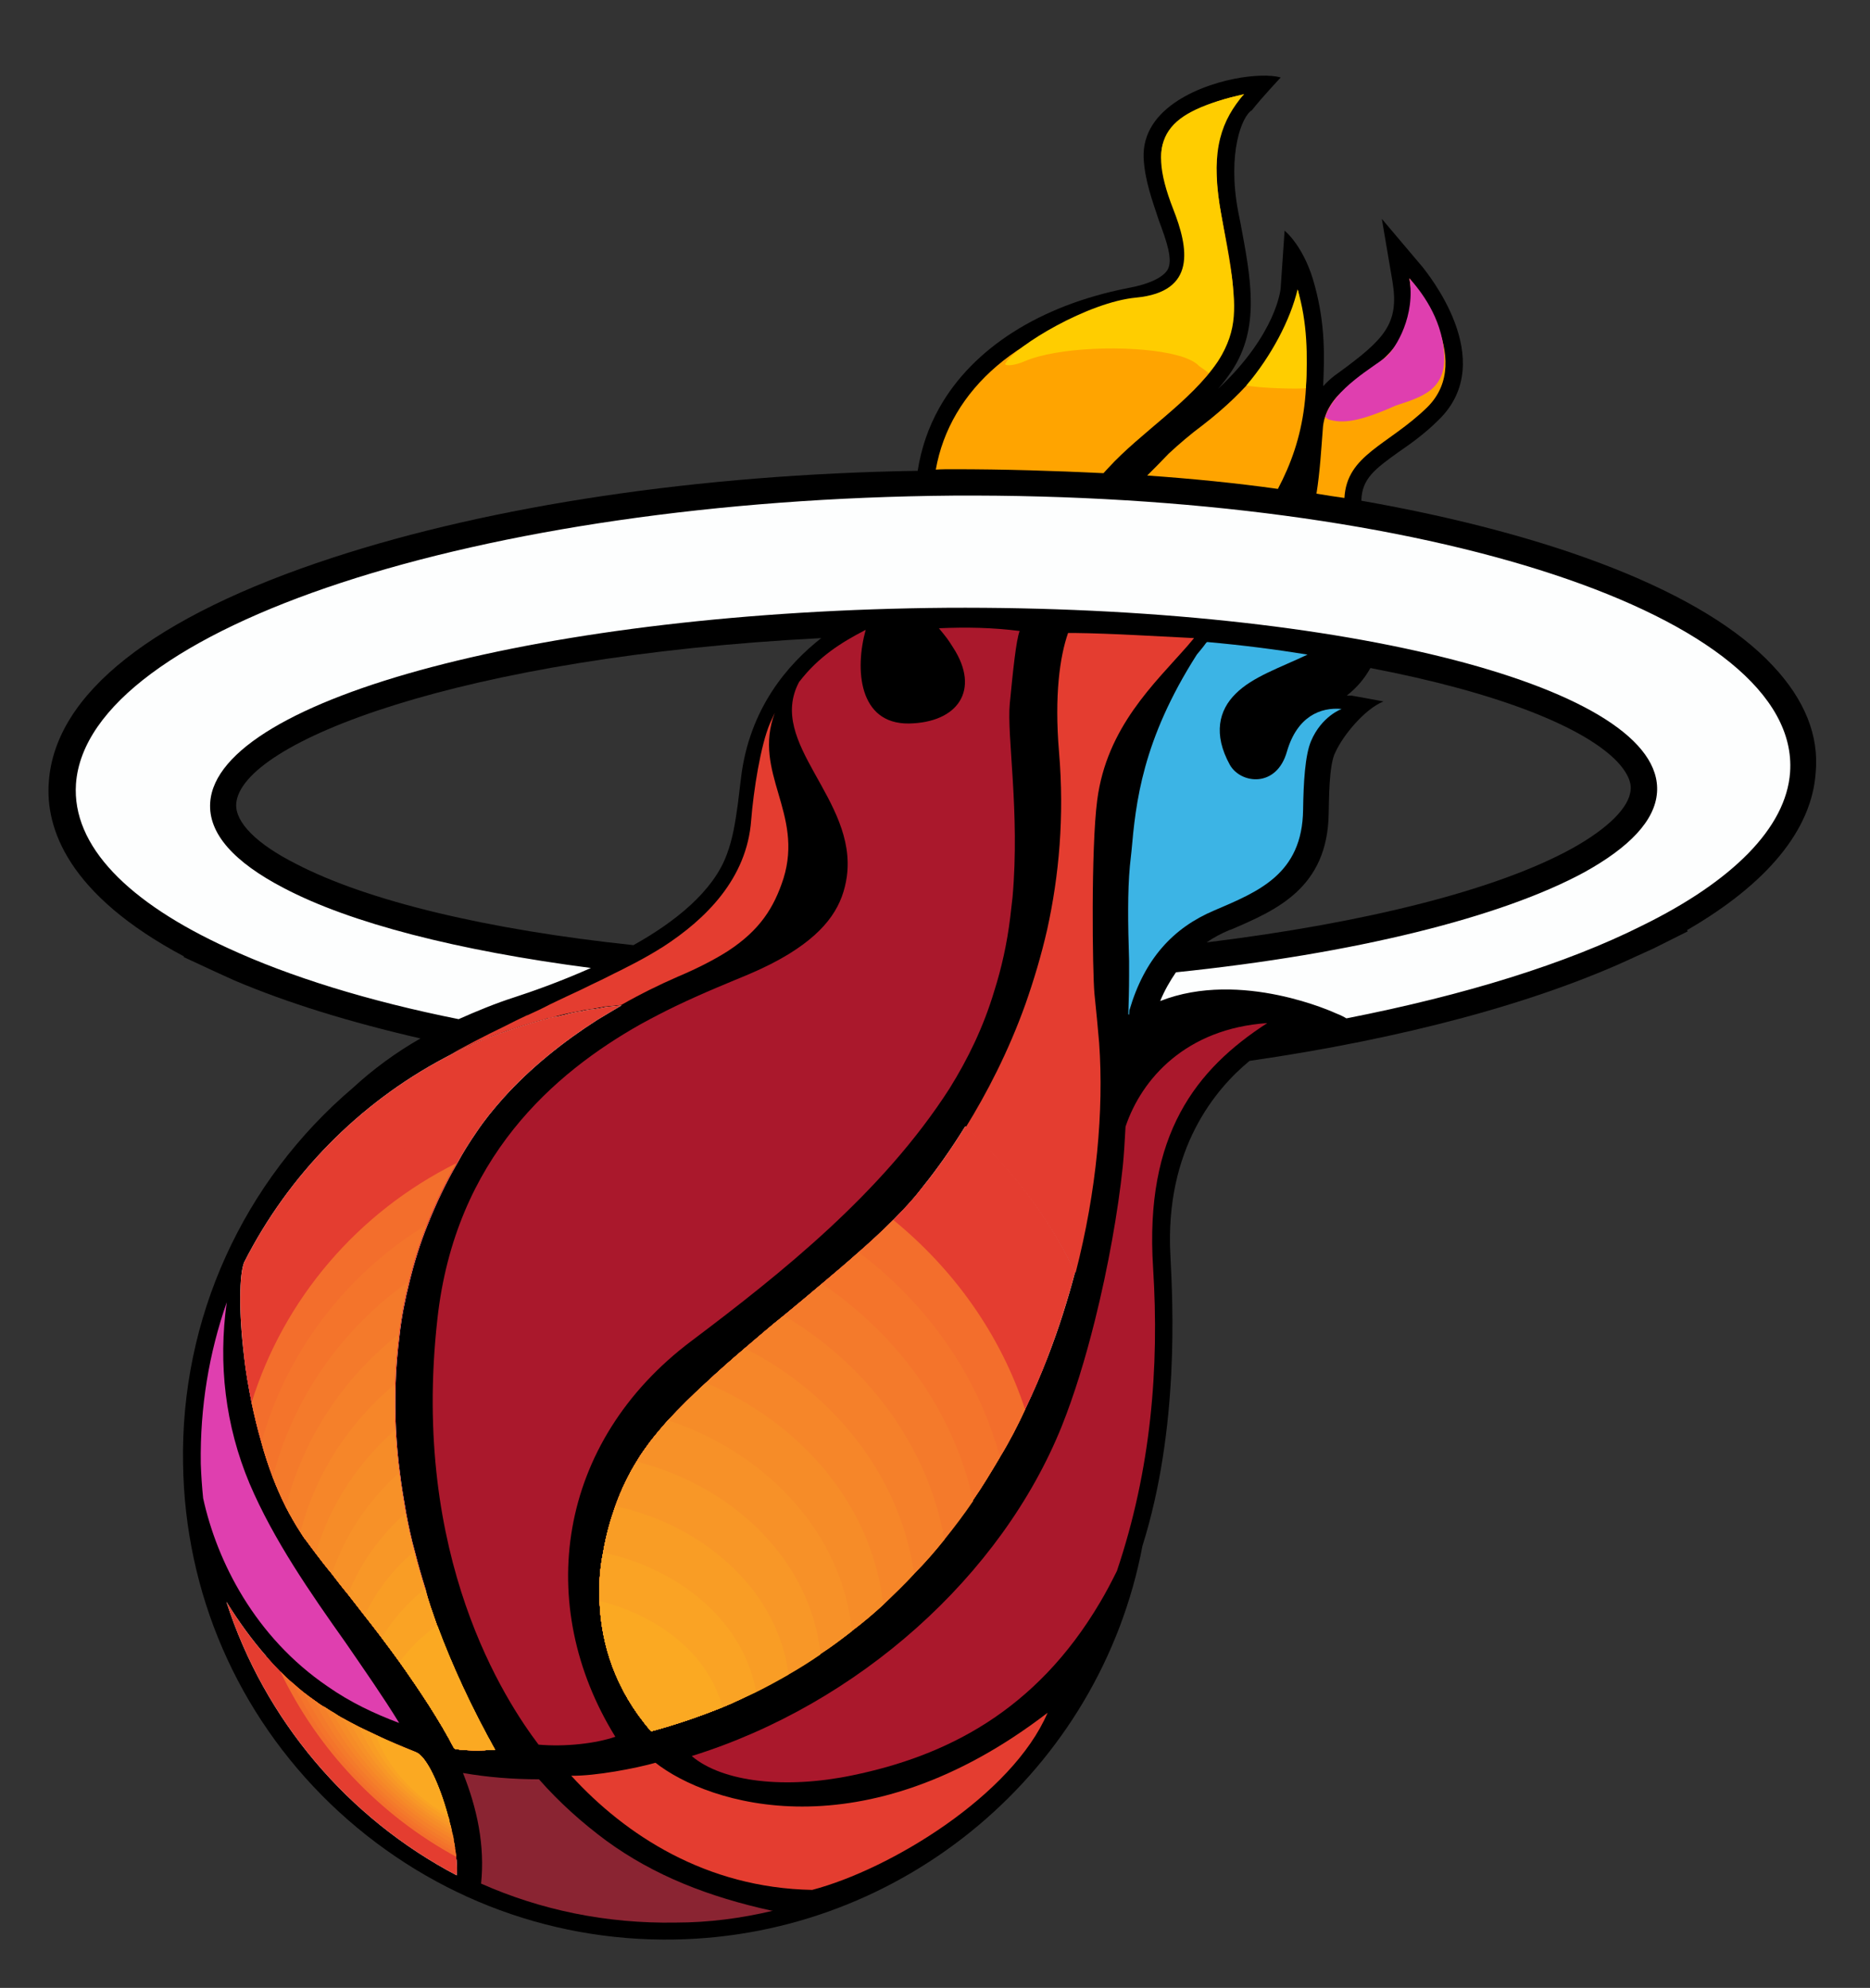 <?xml version="1.0" encoding="UTF-8"?>
<svg xmlns="http://www.w3.org/2000/svg" xmlns:xlink="http://www.w3.org/1999/xlink" version="1.1" id="Layer_1" x="0px" y="0px" viewBox="0 0 475 505" style="enable-background:new 0 0 475 505;" xml:space="preserve">
<rect x="0" y="0" width="475" height="505" fill="#333333" stroke="none"/>
<style type="text/css">
	.st0{fill:#FFA400;}
	.st1{fill:#DF3FAF;}
	.st2{fill:#8A2432;}
	.st3{fill:#FDFEFE;}
	.st4{fill:#FFFFFF;}
	.st5{fill:#E43D30;}
	.st6{fill:#F36E2C;}
	.st7{fill:#F4742B;}
	.st8{fill:#F47A2B;}
	.st9{fill:#F5802A;}
	.st10{fill:#F68629;}
	.st11{fill:#F68C28;}
	.st12{fill:#F79128;}
	.st13{fill:#F89727;}
	.st14{fill:#F99D25;}
	.st15{fill:#FAA324;}
	.st16{fill:#FBA922;}
	.st17{fill:#AA182C;}
	.st18{fill:#FFCD00;}
	.st19{fill:#3CB4E5;}
</style>
<g>
	<g>
		<g>
			<g>
				<g>
					<path d="M450.3,169.1c-17.4-18.7-55.6-33.3-104.5-41.9c0.1-5.6,3.5-8.1,9.5-12.4c3.2-2.2,6.7-4.7,10.2-8.2       c15.5-15.2-3.4-37.7-4.1-38.7L351,55.6l2.7,15.9c1.8,10.8-2.1,14.7-13.7,23.2c-1.5,1-2.8,2.2-3.9,3.4       c0.3-7.4,0.6-15.4-2.1-25.4c-2.6-10.1-7.7-14.1-7.7-14.1l-1,14.6c0,0.2-1,11.6-15.9,25.6c1.3-1.5,2.5-3.1,3.5-4.6       c7.2-10.9,4.9-23.2,2.2-37.5l-0.6-3c-2.8-14.9,1-24.3,3.5-25.7c2.5-3.2,7.3-8.3,7.3-8.3s-2.7-1.1-10,0       c-9.5,1.5-25.4,7.4-24.8,20.5c0.3,5.8,2.3,11,3.9,15.9c1.9,5.1,3.6,9.9,2.2,12.4c-1.2,2-4.7,3.7-10.2,4.7       c-22.3,4.4-39.3,15.3-47.8,30.4c-2.8,5-4.6,10.3-5.5,16c-55.6,0.9-108.1,8.8-148.7,22.1c-45.5,14.9-70.4,34.5-72,56.9       c-0.9,11.7,4.7,28.6,34.4,44.4l-0.2,0.1l8.4,3.9h0l4.4,2h0c13.6,5.8,29.6,10.7,47.4,14.8c-6.3,3.6-12,7.8-17.1,12.5       c-28,23.8-43.9,58.7-43.2,95.6c0.5,32.8,13.8,63.5,37.4,86.3c23.6,22.7,54.7,35.1,87.5,34.5c58.1-1,108-43,118.8-100       c9.4-29.9,7.7-61.7,7.1-73.7c-1.5-27.3,11.7-42.6,20.1-49.5c38.7-5.6,73-14.7,98.3-26.6h0l4.2-1.9l8.8-4.4l-0.2-0.3       c20.4-11.8,31.7-25.5,32.7-40C462.1,186.9,458.4,177.7,450.3,169.1 M410.9,193.6c3.5,3.8,3.4,6.3,3.3,7c-0.3,4.5-5.8,9.9-15,15       h0c-19.3,10.6-52.8,18.9-92.7,23.8c1.7-1.2,3.6-2.2,5.7-3.1l0.6-0.2c11.4-4.9,24.4-10.5,24.7-29.4c0.1-3.1,0-12.4,1.7-15.6       c2-4.4,7.5-11,12.2-12.9c0.2,0-8.1-1.5-8.1-1.5h-1.2c2.7-2.1,4.6-4.5,6-7C380.5,175.9,402.5,184.7,410.9,193.6 M60,204.2       c1.1-15.7,57.3-37.4,148.6-42.1c-8.4,6.6-18.3,17.8-20.4,35.7l-0.8,6.6c-0.6,4.2-1.2,8.5-2.8,12.7c-3.4,9.3-13.1,17.1-23.7,23       c-36.9-3.9-67.6-11.2-85.8-20.7C65.2,214.4,59.7,208.9,60,204.2"></path>
					<path class="st0" d="M341.5,126.5c0.6-11,11-13.3,21-23C375.2,91,358,70.7,358,70.7c2.4,13.8-4,19.2-15.5,27.5       c-3.6,2.6-6.3,6.4-6.5,10.9c-0.4,5.1-0.7,10.6-1.6,16.3C336.8,125.8,339.2,126.2,341.5,126.5"></path>
					<path class="st0" d="M305.5,108c-3.1,2.3-6,4.8-8.6,7.2c-1.9,2-3.8,3.9-5.5,5.6c11.4,0.8,22.5,1.9,33.2,3.4       c6.6-12.5,9.6-26.7,5.1-50.6C329.7,73.5,329.1,89.8,305.5,108"></path>
					<path class="st0" d="M242.1,119.2c13,0,25.8,0.4,38.2,1c0.4-0.4,0.8-0.9,1.2-1.3c8.2-9,21-16.9,27.8-27       c6.7-10.2,3.7-22.5,0.9-37.4c-4.8-25.6,5.9-30.5,5.9-30.5s-21.7,3.4-21.1,15.9c0.9,16.9,18.5,32.4-7.6,37.6       c-28.5,5.8-46.1,21.5-49.7,41.8C239.2,119.2,240.7,119.2,242.1,119.2"></path>
					<path class="st1" d="M51.6,380.6c3.5,16,13.1,35.2,31.6,47.8c5.7,4,11.8,6.9,18.2,9.3c-4.1-6.7-8.8-13.4-13.6-20.4       c-9-12.7-18.3-26.1-24.4-40.4c-6.2-14.8-8-30.4-5.8-46.1h0c-4.5,12.9-6.8,26.6-6.6,41C51.1,374.8,51.3,377.6,51.6,380.6"></path>
					<path class="st2" d="M196.1,485.4c-16-3.5-29.9-8.9-42.1-17.8c-6.2-4.6-11.9-9.7-17.1-15.6c-6.5,0-13-0.5-19.3-1.6       c3.6,9,5.6,18.4,4.6,28.1c15.1,6.7,31.8,10.2,49.4,9.9c8.5,0,16.7-1.1,24.7-3C196.2,485.4,196.1,485.3,196.1,485.4"></path>
					<path class="st3" d="M242.1,125.9c-120.2,1-219.9,33.6-222.8,73.2c-1.1,15.8,13.3,30.2,38.7,41.8c15.6,7.2,35.5,13.4,58.5,18       c4.5-2,9.3-4,14.3-5.6c4-1.3,11.2-3.8,19.3-7.4c-33.8-4.4-61.1-11.4-78-20.3c-12.5-6.5-19.3-13.8-18.7-21.8       c1.9-26.5,85.7-48.6,187.1-49.4c101.5-0.6,182.3,20.4,180.4,46.9c-0.5,7.2-7.1,14-18.5,20.3c-21,11.4-58.2,20.7-103.7,25.4       c-1.5,2.2-2.9,4.6-4,7.3c20.6-8.1,44.6,3.1,44.6,3.1s1.6,0.6,2.7,1.3c30.1-5.9,55.9-13.9,75.2-23.6       c22.8-11.2,36.5-24.8,37.5-38.9C457.5,156.5,362.3,125.2,242.1,125.9"></path>
				</g>
				<g>
					<path class="st4" d="M111,412.9c3.9,10.5,8.8,21,14.7,31.6c-3.1,0.2-8.2,0.3-10.3-0.3c-3.8-7.3-8.8-14.8-13.9-22       c-1.5-2.1-3-4.1-4.5-6.1c-1.5-2-2.9-3.8-4.4-5.7c-1.5-1.9-2.9-3.7-4.2-5.4c-1.5-1.8-2.8-3.5-4.1-5.2c-1.5-1.8-2.8-3.5-4.1-5.2       c-0.8-1.1-1.6-2.1-2.3-3.1c-0.6-0.7-1.1-1.5-1.6-2.3c-1.3-2-2.5-4.1-3.7-6.4c-1.2-2.4-2.3-4.9-3.3-7.5v0       c-1.1-2.9-2.1-5.9-2.9-8.9v0c-1-3.4-1.8-6.8-2.5-10.1v0c-0.8-4-1.5-8-1.9-11.7v0c-1.4-11.5-1.2-20.9,0-23.9c0,0,0-0.1,0.1-0.2       c11.2-22,29-40.2,50.9-51.8c1.2-0.6,2.4-1.3,3.7-1.9c0.2-0.1,0.4-0.2,0.6-0.3c0.6-0.3,1.3-0.6,2-0.9c0.1,0,0.2,0,0.3-0.1       c0.8-0.4,1.6-0.8,2.5-1.1c0.9-0.4,1.8-0.8,2.8-1.1c0.6-0.2,1.1-0.4,1.7-0.6c0.3-0.2,0.7-0.3,1.1-0.4c1.4-0.5,2.8-1,4.1-1.4       c0.3-0.1,0.6-0.2,0.9-0.3c0.3-0.1,0.6-0.2,1-0.3c0.6-0.2,1.2-0.4,1.9-0.6c1-0.3,2-0.5,3-0.8c0.2,0,0.4-0.1,0.6-0.2       c0.3-0.1,0.7-0.2,1-0.2h0v0c0.3-0.1,0.7-0.2,1.1-0.2c1.1-0.3,2.2-0.5,3.3-0.8c0.1,0,0.2-0.1,0.4-0.1c0.9-0.2,1.8-0.4,2.7-0.5       c0.1,0,0.2,0,0.3-0.1c0.1,0,0.3-0.1,0.5-0.1c0.7-0.1,1.4-0.3,2.1-0.3l0.1,0c0.3-0.1,0.7-0.1,1.1-0.2c0.4-0.1,0.8-0.1,1.1-0.2       c0.3-0.1,0.7-0.1,1-0.2c0.4,0,0.7-0.1,1.1-0.1c0.9-0.1,1.9-0.2,2.9-0.3c-2,1.2-4.1,2.4-6.2,3.7v0c-8.6,5.5-17,12.2-23.9,19.9       c-2.4,2.7-4.7,5.5-6.7,8.5c-1.8,2.6-3.5,5.3-5,8.1c-2.9,5-5.4,10.3-7.5,15.6c-1.9,4.7-3.4,9.6-4.6,14.5       c-1.1,4.4-2,8.9-2.5,13.5c-0.5,4.1-0.9,8.3-1,12.5c-0.1,3.8-0.1,7.7,0.1,11.6c0.2,3.6,0.5,7.3,1,10.9c0.4,3.4,1,6.8,1.6,10.3v0       c0.6,3.2,1.3,6.5,2.2,9.7c0.8,3.2,1.7,6.3,2.7,9.5C108.8,406.7,109.9,409.8,111,412.9z"></path>
					<path class="st5" d="M111,412.9c3.9,10.5,8.8,21,14.7,31.6c-3.1,0.2-8.2,0.3-10.3-0.3c-3.8-7.3-8.8-14.8-13.9-22       c-1.5-2.1-3-4.1-4.5-6.1c-1.5-2-2.9-3.8-4.4-5.7c-1.5-1.9-2.9-3.7-4.2-5.4c-1.5-1.8-2.8-3.5-4.1-5.2c-1.5-1.8-2.8-3.5-4.1-5.2       c-0.8-1.1-1.6-2.1-2.3-3.1c-0.6-0.7-1.1-1.5-1.6-2.3c-1.3-2-2.5-4.1-3.7-6.4c-1.2-2.4-2.3-4.9-3.3-7.5v0       c-1.1-2.9-2.1-5.9-2.9-8.9v0c-1-3.4-1.8-6.8-2.5-10.1v0c-0.8-4-1.5-8-1.9-11.7v0c-1.4-11.5-1.2-20.9,0-23.9c0,0,0-0.1,0.1-0.2       c11.2-22,29-40.2,50.9-51.8c1.2-0.6,2.4-1.3,3.7-1.9c0.2-0.1,0.4-0.2,0.6-0.3c0.6-0.3,1.3-0.6,2-0.9c0.1,0,0.2,0,0.3-0.1       c0.8-0.4,1.6-0.8,2.5-1.1c0.9-0.4,1.8-0.8,2.8-1.1c0.6-0.2,1.1-0.4,1.7-0.6c0.3-0.2,0.7-0.3,1.1-0.4c1.4-0.5,2.8-1,4.1-1.4       c0.3-0.1,0.6-0.2,0.9-0.3c0.3-0.1,0.6-0.2,1-0.3c0.6-0.2,1.2-0.4,1.9-0.6c1-0.3,2-0.5,3-0.8c0.2,0,0.4-0.1,0.6-0.2       c0.3-0.1,0.7-0.2,1-0.2h0v0c0.3-0.1,0.7-0.2,1.1-0.2c1.1-0.3,2.2-0.5,3.3-0.8c0.1,0,0.2-0.1,0.4-0.1c0.9-0.2,1.8-0.4,2.7-0.5       c0.1,0,0.2,0,0.3-0.1c0.1,0,0.3-0.1,0.5-0.1c0.7-0.1,1.4-0.3,2.1-0.3l0.1,0c0.3-0.1,0.7-0.1,1.1-0.2c0.4-0.1,0.8-0.1,1.1-0.2       c0.3-0.1,0.7-0.1,1-0.2c0.4,0,0.7-0.1,1.1-0.1c0.9-0.1,1.9-0.2,2.9-0.3c-2,1.2-4.1,2.4-6.2,3.7v0c-8.6,5.5-17,12.2-23.9,19.9       c-2.4,2.7-4.7,5.5-6.7,8.5c-1.8,2.6-3.5,5.3-5,8.1c-2.9,5-5.4,10.3-7.5,15.6c-1.9,4.7-3.4,9.6-4.6,14.5       c-1.1,4.4-2,8.9-2.5,13.5c-0.5,4.1-0.9,8.3-1,12.5c-0.1,3.8-0.1,7.7,0.1,11.6c0.2,3.6,0.5,7.3,1,10.9c0.4,3.4,1,6.8,1.6,10.3v0       c0.6,3.2,1.3,6.5,2.2,9.7c0.8,3.2,1.7,6.3,2.7,9.5C108.8,406.7,109.9,409.8,111,412.9z"></path>
					<path class="st5" d="M172.2,248.1c-4.6,2-9.5,4.4-14.4,7.2h0c-1,0.1-1.9,0.2-2.9,0.3c-0.4,0-0.7,0.1-1.1,0.1       c-0.4,0-0.7,0.1-1,0.2c-0.4,0-0.8,0.1-1.1,0.2c-0.4,0-0.7,0.1-1.1,0.2l-0.1,0c-0.7,0.1-1.4,0.2-2.1,0.3c-0.2,0-0.4,0.1-0.5,0.1       c-0.1,0-0.2,0.1-0.3,0.1c-0.9,0.2-1.8,0.3-2.7,0.5c-0.1,0-0.3,0.1-0.4,0.1c-1.1,0.2-2.2,0.5-3.3,0.8c-0.3,0.1-0.7,0.2-1,0.3       l-0.1,0c-0.3,0.1-0.7,0.1-1,0.2c-0.2,0-0.4,0.1-0.6,0.2c-1,0.3-2,0.5-3,0.8c-0.6,0.2-1.2,0.4-1.9,0.6c-0.3,0.1-0.7,0.2-1,0.3       c-0.3,0.1-0.6,0.2-0.9,0.3c-1.4,0.5-2.8,0.9-4.1,1.4c-0.3,0.1-0.7,0.2-1.1,0.4c-0.6,0.2-1.1,0.4-1.7,0.6       c-0.9,0.4-1.8,0.8-2.8,1.1c-0.9,0.3-1.7,0.7-2.5,1.1c-0.1,0-0.2,0.1-0.3,0.1c-0.7,0.3-1.3,0.6-2,0.9c-0.2,0.1-0.4,0.2-0.6,0.3       c-1.3,0.6-2.5,1.2-3.7,1.9c4.9-2.8,10.1-5.5,15.3-8c1.9-1,3.8-1.9,5.7-2.8l0.1,0c2-0.9,3.9-1.8,5.8-2.8c1.4-0.7,2.8-1.3,4.2-2       c2.2-1,4.3-2,6.3-3c2.1-1,4-1.9,5.9-2.9c1-0.5,1.9-0.9,2.8-1.4c3-1.5,5.7-3,8-4.4c0.5-0.3,0.9-0.6,1.3-0.8       c11-7.1,21.4-17.4,22.5-32.2c0.6-7.6,2.4-19.1,4.8-24.7c0.4-0.9,0.8-1.7,1.2-2.6c-5.7,15.2,7.4,25.4,2.2,42.1       c-2.4,7.4-6,13.1-14.1,18.4h0C181.6,243.7,177.4,245.9,172.2,248.1z"></path>
					<path class="st5" d="M111,412.9c3.9,10.5,8.8,21,14.7,31.6c-3.1,0.2-8.2,0.3-10.3-0.3c-3.8-7.3-8.8-14.8-13.9-22       c-1.5-2.1-3-4.1-4.5-6.1c-1.5-2-2.9-3.8-4.4-5.7c-1.5-1.9-2.9-3.7-4.2-5.4c-1.5-1.8-2.8-3.5-4.1-5.2c-1.5-1.8-2.8-3.5-4.1-5.2       c-0.8-1.1-1.6-2.1-2.3-3.1c-0.6-0.7-1.1-1.5-1.6-2.3c-1.3-2-2.5-4.1-3.7-6.4c-1.2-2.4-2.3-4.9-3.3-7.5v0       c-1.1-2.9-2.1-5.9-2.9-8.9v0c-1-3.4-1.8-6.8-2.5-10.1v0c-0.8-4-1.5-8-1.9-11.7v0c10.8-30.1,34.7-54.4,65.6-65.6       c-2.4,2.7-4.7,5.5-6.7,8.5c-1.8,2.6-3.5,5.3-5,8.1c-2.9,5-5.4,10.3-7.5,15.6c-1.9,4.7-3.4,9.6-4.6,14.5       c-1.1,4.4-2,8.9-2.5,13.5c-0.5,4.1-0.9,8.3-1,12.5c-0.1,3.8-0.1,7.7,0.1,11.6c0.2,3.6,0.5,7.3,1,10.9c0.4,3.4,1,6.8,1.6,10.3v0       c0.6,3.2,1.3,6.5,2.2,9.7c0.8,3.2,1.7,6.3,2.7,9.5C108.8,406.7,109.9,409.8,111,412.9z"></path>
					<path class="st6" d="M111,412.9c3.9,10.5,8.8,21,14.7,31.6c-3.1,0.2-8.2,0.3-10.3-0.3c-3.8-7.3-8.8-14.8-13.9-22       c-1.5-2.1-3-4.1-4.5-6.1c-1.5-2-2.9-3.8-4.4-5.7c-1.5-1.9-2.9-3.7-4.2-5.4c-1.5-1.8-2.8-3.5-4.1-5.2c-1.5-1.8-2.8-3.5-4.1-5.2       c-0.8-1.1-1.6-2.1-2.3-3.1c-0.6-0.7-1.1-1.5-1.6-2.3c-1.3-2-2.5-4.1-3.7-6.4c-1.2-2.4-2.3-4.9-3.3-7.5v0       c-1.1-2.9-2.1-5.9-2.9-8.9v0c-1-3.4-1.8-6.8-2.5-10.1v0c8.2-26.3,26.9-48.3,52-60.8c-2.9,5-5.4,10.3-7.5,15.6       c-1.9,4.7-3.4,9.6-4.6,14.5c-1.1,4.4-2,8.9-2.5,13.5c-0.5,4.1-0.9,8.3-1,12.5c-0.1,3.8-0.1,7.7,0.1,11.6       c0.2,3.6,0.5,7.3,1,10.9c0.4,3.4,1,6.8,1.6,10.3v0c0.6,3.2,1.3,6.5,2.2,9.7c0.8,3.2,1.7,6.3,2.7,9.5       C108.8,406.7,109.9,409.8,111,412.9z"></path>
					<path class="st7" d="M111,412.9c3.9,10.5,8.8,21,14.7,31.6c-3.1,0.2-8.2,0.3-10.3-0.3c-3.8-7.3-8.8-14.8-13.9-22       c-1.5-2.1-3-4.1-4.5-6.1c-1.5-2-2.9-3.8-4.4-5.7c-1.5-1.9-2.9-3.7-4.2-5.4c-1.5-1.8-2.8-3.5-4.1-5.2c-1.5-1.8-2.8-3.5-4.1-5.2       c-0.8-1.1-1.6-2.1-2.3-3.1c-0.6-0.7-1.1-1.5-1.6-2.3c-1.3-2-2.5-4.1-3.7-6.4c-1.2-2.4-2.3-4.9-3.3-7.5v0       c-1.1-2.9-2.1-5.9-2.9-8.9v0c6.4-23,21.5-42.8,42-55.3c-1.9,4.7-3.4,9.6-4.6,14.5c-1.1,4.4-2,8.9-2.5,13.5       c-0.5,4.1-0.9,8.3-1,12.5c-0.1,3.8-0.1,7.7,0.1,11.6c0.2,3.6,0.5,7.3,1,10.9c0.4,3.4,1,6.8,1.6,10.3v0c0.6,3.2,1.3,6.5,2.2,9.7       c0.8,3.2,1.7,6.3,2.7,9.5C108.8,406.7,109.9,409.8,111,412.9z"></path>
					<path class="st8" d="M111,412.9c3.9,10.5,8.8,21,14.7,31.6c-3.1,0.2-8.2,0.3-10.3-0.3c-3.8-7.3-8.8-14.8-13.9-22       c-1.5-2.1-3-4.1-4.5-6.1c-1.5-2-2.9-3.8-4.4-5.7c-1.5-1.9-2.9-3.7-4.2-5.4c-1.5-1.8-2.8-3.5-4.1-5.2c-1.5-1.8-2.8-3.5-4.1-5.2       c-0.8-1.1-1.6-2.1-2.3-3.1c-0.6-0.7-1.1-1.5-1.6-2.3c-1.3-2-2.5-4.1-3.7-6.4c-1.2-2.4-2.3-4.9-3.3-7.5v0       c5.1-20.1,17.5-37.7,34.5-49.8c-1.1,4.4-2,8.9-2.5,13.5c-0.5,4.1-0.9,8.3-1,12.5c-0.1,3.8-0.1,7.7,0.1,11.6       c0.2,3.6,0.5,7.3,1,10.9c0.4,3.4,1,6.8,1.6,10.3v0c0.6,3.2,1.3,6.5,2.2,9.7c0.8,3.2,1.7,6.3,2.7,9.5       C108.8,406.7,109.9,409.8,111,412.9z"></path>
					<path class="st9" d="M111,412.9c3.9,10.5,8.8,21,14.7,31.6c-3.1,0.2-8.2,0.3-10.3-0.3c-3.8-7.3-8.8-14.8-13.9-22       c-1.5-2.1-3-4.1-4.5-6.1c-1.5-2-2.9-3.8-4.4-5.7c-1.5-1.9-2.9-3.7-4.2-5.4c-1.5-1.8-2.8-3.5-4.1-5.2c-1.5-1.8-2.8-3.5-4.1-5.2       c-0.8-1.1-1.6-2.1-2.3-3.1c-0.6-0.7-1.1-1.5-1.6-2.3c-1.3-2-2.5-4.1-3.7-6.4c4.4-17.3,14.5-32.7,28.6-43.8       c-0.5,4.1-0.9,8.3-1,12.5c-0.1,3.8-0.1,7.7,0.1,11.6c0.2,3.6,0.5,7.3,1,10.9c0.4,3.4,1,6.8,1.6,10.3v0c0.6,3.2,1.3,6.5,2.2,9.7       c0.8,3.2,1.7,6.3,2.7,9.5C108.8,406.7,109.9,409.8,111,412.9z"></path>
					<path class="st10" d="M111,412.9c3.9,10.5,8.8,21,14.7,31.6c-3.1,0.2-8.2,0.3-10.3-0.3c-3.8-7.3-8.8-14.8-13.9-22       c-1.5-2.1-3-4.1-4.5-6.1c-1.5-2-2.9-3.8-4.4-5.7c-1.5-1.9-2.9-3.7-4.2-5.4c-1.5-1.8-2.8-3.5-4.1-5.2c-1.5-1.8-2.8-3.5-4.1-5.2       c-0.8-1.1-1.6-2.1-2.3-3.1c-0.6-0.7-1.1-1.5-1.6-2.3c3.8-14.7,12.2-27.7,24-37.6c-0.1,3.8-0.1,7.7,0.1,11.6       c0.2,3.6,0.5,7.3,1,10.9c0.4,3.4,1,6.8,1.6,10.3v0c0.6,3.2,1.3,6.5,2.2,9.7c0.8,3.2,1.7,6.3,2.7,9.5       C108.8,406.7,109.9,409.8,111,412.9z"></path>
					<path class="st11" d="M111,412.9c3.9,10.5,8.8,21,14.7,31.6c-3.1,0.2-8.2,0.3-10.3-0.3c-3.8-7.3-8.8-14.8-13.9-22       c-1.5-2.1-3-4.1-4.5-6.1c-1.5-2-2.9-3.8-4.4-5.7c-1.5-1.9-2.9-3.7-4.2-5.4c-1.5-1.8-2.8-3.5-4.1-5.2c-1.5-1.8-2.8-3.5-4.1-5.2       c3.5-12.1,10.6-22.9,20.2-31.4c0.2,3.6,0.5,7.3,1,10.9c0.4,3.4,1,6.8,1.6,10.3v0c0.6,3.2,1.3,6.5,2.2,9.7       c0.8,3.2,1.7,6.3,2.7,9.5C108.8,406.7,109.9,409.8,111,412.9z"></path>
					<path class="st12" d="M111,412.9c3.9,10.5,8.8,21,14.7,31.6c-3.1,0.2-8.2,0.3-10.3-0.3c-3.8-7.3-8.8-14.8-13.9-22       c-1.5-2.1-3-4.1-4.5-6.1c-1.5-2-2.9-3.8-4.4-5.7c-1.5-1.9-2.9-3.7-4.2-5.4c-1.5-1.8-2.8-3.5-4.1-5.2       c3.3-9.8,9.2-18.6,17.1-25.7c0.4,3.4,1,6.8,1.6,10.3v0c0.6,3.2,1.3,6.5,2.2,9.7c0.8,3.2,1.7,6.3,2.7,9.5       C108.8,406.7,109.9,409.8,111,412.9z"></path>
					<path class="st13" d="M111,412.9c3.9,10.5,8.8,21,14.7,31.6c-3.1,0.2-8.2,0.3-10.3-0.3c-3.8-7.3-8.8-14.8-13.9-22       c-1.5-2.1-3-4.1-4.5-6.1c-1.5-2-2.9-3.8-4.4-5.7c-1.5-1.9-2.9-3.7-4.2-5.4c3.1-7.8,8.1-14.8,14.6-20.6c0.6,3.2,1.3,6.5,2.2,9.7       c0.8,3.2,1.7,6.3,2.7,9.5C108.8,406.7,109.9,409.8,111,412.9z"></path>
					<path class="st14" d="M111,412.9c3.9,10.5,8.8,21,14.7,31.6c-3.1,0.2-8.2,0.3-10.3-0.3c-3.8-7.3-8.8-14.8-13.9-22       c-1.5-2.1-3-4.1-4.5-6.1c-1.5-2-2.9-3.8-4.4-5.7c2.9-6.1,7.1-11.6,12.6-16.3c0.8,3.2,1.7,6.3,2.7,9.5       C108.8,406.7,109.9,409.8,111,412.9z"></path>
					<path class="st15" d="M111,412.9c3.9,10.5,8.8,21,14.7,31.6c-3.1,0.2-8.2,0.3-10.3-0.3c-3.8-7.3-8.8-14.8-13.9-22       c-1.5-2.1-3-4.1-4.5-6.1c2.7-4.7,6.4-8.9,11-12.5C108.8,406.7,109.9,409.8,111,412.9z"></path>
					<path class="st16" d="M115.4,444.2c-3.8-7.3-8.8-14.8-13.9-22c2.5-3.5,5.7-6.6,9.6-9.3c3.9,10.5,8.8,21,14.7,31.6       C122.6,444.7,117.5,444.7,115.4,444.2z"></path>
				</g>
				<path class="st17" d="M292.9,322.1c1.6,25.3-0.5,51.2-9.2,77c-1.4,2.8-2.8,5.5-4.3,8c-16.3,27.6-39.1,39-62.9,43.9      c-16.8,3.5-32.9,1.8-40.8-4.9c42.4-13.2,78.7-45.8,94-83.8c3.2-8,6-17.2,8.4-26.8c3.4-13.6,5.9-27.8,7.1-39.2      c0.3-3,0.5-6.4,0.7-10.1c4.1-12.2,15.4-24.9,36-26.3C303.8,271.6,290.7,288.2,292.9,322.1z"></path>
				<g id="XMLID_358_">
					<g id="XMLID_359_">
						<g id="XMLID_360_">
							<path class="st18" d="M309.8,52.1c0.7,4.3,3.1,17.4,3.3,19.9c0.8,7.7,1,14.4-6.1,22.8c-0.1-0.2-2.1-1.6-2.4-1.8         c-0.9-1-2.5-1.8-4.7-2.5c-0.8-0.2-1.8-0.5-2.8-0.7c-10.6-2.2-28.6-1.6-36.9,2c-2.3,1-4.5,1.2-4.8,0.8c0,0-0.1-0.1-0.1-0.1         c0-0.1,0-0.1,0.1-0.2c2.6-4.5,21.1-15.6,33.2-16.7c15.4-1.5,13.3-12.6,9.4-22.5c-7.4-18.9-1.5-24.6,18-29.2         C310.3,30.6,307.6,37.8,309.8,52.1z"></path>
						</g>
					</g>
				</g>
				<g id="XMLID_354_">
					<g id="XMLID_355_">
						<g id="XMLID_356_">
							<path id="XMLID_357_" class="st1" d="M354.6,103c-9.4,4.2-13.5,4.6-17,3.6l-1-0.6c2.1-7.2,12.7-13,15.4-15.3         c2.7-2.3,7.6-10.7,6-20c2.9,3.2,8.1,9.9,8.8,18.7C367.6,98.9,361.4,100.8,354.6,103L354.6,103z"></path>
						</g>
					</g>
				</g>
				<g id="XMLID_353_">
					<path class="st18" d="M331.7,98.6c-1.6,0.3-12.3,0-15.1-0.7c6.3-7.4,11.2-16.7,13-24.4C332.1,81.9,332.2,90.5,331.7,98.6z"></path>
				</g>
				<g>
					<path class="st4" d="M183.5,433.7c-5.7,2.3-11.8,4.4-18.1,6.1c-9.1-10.5-12.7-22.1-13.1-33.1c-0.2-4.2,0.1-8.4,0.9-12.3       c0.7-4.2,1.8-8.1,3.1-11.8c1.5-4.2,3.4-8.1,5.4-11.3c1.1-1.9,2.3-3.5,3.4-5c1.4-1.8,2.9-3.6,4.6-5.5h0c2.9-3.1,6.1-6.3,9.6-9.5       c3.1-2.9,6.5-5.9,9.9-8.8h0c3.3-2.8,6.5-5.6,9.9-8.3c3.3-2.7,6.5-5.4,9.7-8.1c3.2-2.7,6.4-5.4,9.3-8c3.2-2.8,6.2-5.6,8.8-8.2       c1.7-1.7,3.3-3.4,4.7-5c1-1.1,2-2.4,3.1-3.8c3.2-4,6.8-9,10.5-15c11.5,10.3,21.1,22.9,27.9,37c-1.9,7.2-4.2,14.5-7,21.7       c-1.7,4.4-3.6,8.8-5.7,13.2c-1.9,4.1-4,8.2-6.4,12.1c-2.2,3.7-4.4,7.4-6.9,11c-2.3,3.4-4.8,6.7-7.3,9.8c-2.4,3-5,6-7.7,8.7       c-2.5,2.7-5.1,5.2-7.8,7.8c-2.5,2.3-5.2,4.6-8,6.7c-2.6,2-5.2,4-8,5.8c-2.6,1.8-5.3,3.5-8.1,5.1v0c-2.7,1.5-5.5,3-8.3,4.4       C189.2,431.2,186.4,432.5,183.5,433.7z"></path>
					<path class="st5" d="M183.5,433.7c-5.7,2.3-11.8,4.4-18.1,6.1c-9.1-10.5-12.7-22.1-13.1-33.1c-0.2-4.2,0.1-8.4,0.9-12.3       c0.7-4.2,1.8-8.1,3.1-11.8c1.5-4.2,3.4-8.1,5.4-11.3c1.1-1.9,2.3-3.5,3.4-5c1.4-1.8,2.9-3.6,4.6-5.5h0c2.9-3.1,6.1-6.3,9.6-9.5       c3.1-2.9,6.5-5.9,9.9-8.8h0c3.3-2.8,6.5-5.6,9.9-8.3c3.3-2.7,6.5-5.4,9.7-8.1c3.2-2.7,6.4-5.4,9.3-8c3.2-2.8,6.2-5.6,8.8-8.2       c1.7-1.7,3.3-3.4,4.7-5c1-1.1,2-2.4,3.1-3.8c3.2-4,6.8-9,10.5-15c11.5,10.3,21.1,22.9,27.9,37c-1.9,7.2-4.2,14.5-7,21.7       c-1.7,4.4-3.6,8.8-5.7,13.2c-1.9,4.1-4,8.2-6.4,12.1c-2.2,3.7-4.4,7.4-6.9,11c-2.3,3.4-4.8,6.7-7.3,9.8c-2.4,3-5,6-7.7,8.7       c-2.5,2.7-5.1,5.2-7.8,7.8c-2.5,2.3-5.2,4.6-8,6.7c-2.6,2-5.2,4-8,5.8c-2.6,1.8-5.3,3.5-8.1,5.1v0c-2.7,1.5-5.5,3-8.3,4.4       C189.2,431.2,186.4,432.5,183.5,433.7z"></path>
					<path class="st5" d="M278.7,203.3c-1.6,12.2-1.2,43.7-0.7,49.1c0.5,4.8,0.9,9.1,1.2,12.6c1.2,17-0.6,37.5-6,58.4       c-6.9-14.2-16.4-26.7-27.9-37c5.3-8.6,10.8-19.1,15.2-31.4c2.1-6,4-12.3,5.5-18.9c3-13.6,4.4-28.7,3-45.1       c-1.2-14.3,0.2-24.2,2.3-30.2c0.5,0,1,0,1.6,0c9.5,0.1,21.9,0.9,30.4,1.3c-0.5,0.6-1,1.2-1.6,1.9       C293.3,173.6,281.1,184.7,278.7,203.3z"></path>
					<path class="st5" d="M183.5,433.7c-5.7,2.3-11.8,4.4-18.1,6.1c-9.1-10.5-12.7-22.1-13.1-33.1c-0.2-4.2,0.1-8.4,0.9-12.3       c0.7-4.2,1.8-8.1,3.1-11.8c1.5-4.2,3.4-8.1,5.4-11.3c1.1-1.9,2.3-3.5,3.4-5c1.4-1.8,2.9-3.6,4.6-5.5h0c2.9-3.1,6.1-6.3,9.6-9.5       c3.1-2.9,6.5-5.9,9.9-8.8h0c3.3-2.8,6.5-5.6,9.9-8.3c3.3-2.7,6.5-5.4,9.7-8.1c3.2-2.7,6.4-5.4,9.3-8c3.2-2.8,6.2-5.6,8.8-8.2       c1.7-1.7,3.3-3.4,4.7-5c1-1.1,2-2.4,3.1-3.8c13.7,11.7,24.7,26.7,31.4,43.7c-1.7,4.4-3.6,8.8-5.7,13.2c-1.9,4.1-4,8.2-6.4,12.1       c-2.2,3.7-4.4,7.4-6.9,11c-2.3,3.4-4.8,6.7-7.3,9.8c-2.4,3-5,6-7.7,8.7c-2.5,2.7-5.1,5.2-7.8,7.8c-2.5,2.3-5.2,4.6-8,6.7       c-2.6,2-5.2,4-8,5.8c-2.6,1.8-5.3,3.5-8.1,5.1v0c-2.7,1.5-5.5,3-8.3,4.4C189.2,431.2,186.4,432.5,183.5,433.7z"></path>
					<path class="st6" d="M183.5,433.7c-5.7,2.3-11.8,4.4-18.1,6.1c-9.1-10.5-12.7-22.1-13.1-33.1c-0.2-4.2,0.1-8.4,0.9-12.3       c0.7-4.2,1.8-8.1,3.1-11.8c1.5-4.2,3.4-8.1,5.4-11.3c1.1-1.9,2.3-3.5,3.4-5c1.4-1.8,2.9-3.6,4.6-5.5h0c2.9-3.1,6.1-6.3,9.6-9.5       c3.1-2.9,6.5-5.9,9.9-8.8h0c3.3-2.8,6.5-5.6,9.9-8.3c3.3-2.7,6.5-5.4,9.7-8.1c3.2-2.7,6.4-5.4,9.3-8c3.2-2.8,6.2-5.6,8.8-8.2       c15.3,12.5,27.2,29,33.5,48.2c-1.9,4.1-4,8.2-6.4,12.1c-2.2,3.7-4.4,7.4-6.9,11c-2.3,3.4-4.8,6.7-7.3,9.8c-2.4,3-5,6-7.7,8.7       c-2.5,2.7-5.1,5.2-7.8,7.8c-2.5,2.3-5.2,4.6-8,6.7c-2.6,2-5.2,4-8,5.8c-2.6,1.8-5.3,3.5-8.1,5.1v0c-2.7,1.5-5.5,3-8.3,4.4       C189.2,431.2,186.4,432.5,183.5,433.7z"></path>
					<path class="st7" d="M183.5,433.7c-5.7,2.3-11.8,4.4-18.1,6.1c-9.1-10.5-12.7-22.1-13.1-33.1c-0.2-4.2,0.1-8.4,0.9-12.3       c0.7-4.2,1.8-8.1,3.1-11.8c1.5-4.2,3.4-8.1,5.4-11.3c1.1-1.9,2.3-3.5,3.4-5c1.4-1.8,2.9-3.6,4.6-5.5h0c2.9-3.1,6.1-6.3,9.6-9.5       c3.1-2.9,6.5-5.9,9.9-8.8h0c3.3-2.8,6.5-5.6,9.9-8.3c3.3-2.7,6.5-5.4,9.7-8.1c3.2-2.7,6.4-5.4,9.3-8       c17.1,12.9,30.2,31,35.9,52.1c-2.2,3.7-4.4,7.4-6.9,11c-2.3,3.4-4.8,6.7-7.3,9.8c-2.4,3-5,6-7.7,8.7c-2.5,2.7-5.1,5.2-7.8,7.8       c-2.5,2.3-5.2,4.6-8,6.7c-2.6,2-5.2,4-8,5.8c-2.6,1.8-5.3,3.5-8.1,5.1v0c-2.7,1.5-5.5,3-8.3,4.4       C189.2,431.2,186.4,432.5,183.5,433.7z"></path>
					<path class="st8" d="M183.5,433.7c-5.7,2.3-11.8,4.4-18.1,6.1c-9.1-10.5-12.7-22.1-13.1-33.1c-0.2-4.2,0.1-8.4,0.9-12.3       c0.7-4.2,1.8-8.1,3.1-11.8c1.5-4.2,3.4-8.1,5.4-11.3c1.1-1.9,2.3-3.5,3.4-5c1.4-1.8,2.9-3.6,4.6-5.5h0c2.9-3.1,6.1-6.3,9.6-9.5       c3.1-2.9,6.5-5.9,9.9-8.8h0c3.3-2.8,6.5-5.6,9.9-8.3c3.3-2.7,6.5-5.4,9.7-8.1c19,12.9,33.4,32.2,38.4,55.2       c-2.3,3.4-4.8,6.7-7.3,9.8c-2.4,3-5,6-7.7,8.7c-2.5,2.7-5.1,5.2-7.8,7.8c-2.5,2.3-5.2,4.6-8,6.7c-2.6,2-5.2,4-8,5.8       c-2.6,1.8-5.3,3.5-8.1,5.1v0c-2.7,1.5-5.5,3-8.3,4.4C189.2,431.2,186.4,432.5,183.5,433.7z"></path>
					<path class="st9" d="M183.5,433.7c-5.7,2.3-11.8,4.4-18.1,6.1c-9.1-10.5-12.7-22.1-13.1-33.1c-0.2-4.2,0.1-8.4,0.9-12.3       c0.7-4.2,1.8-8.1,3.1-11.8c1.5-4.2,3.4-8.1,5.4-11.3c1.1-1.9,2.3-3.5,3.4-5c1.4-1.8,2.9-3.6,4.6-5.5h0c2.9-3.1,6.1-6.3,9.6-9.5       c3.1-2.9,6.5-5.9,9.9-8.8h0c3.3-2.8,6.5-5.6,9.9-8.3c20.8,12.3,36.5,32.7,40.8,56.9c-2.4,3-5,6-7.7,8.7       c-2.5,2.7-5.1,5.2-7.8,7.8c-2.5,2.3-5.2,4.6-8,6.7c-2.6,2-5.2,4-8,5.8c-2.6,1.8-5.3,3.5-8.1,5.1v0c-2.7,1.5-5.5,3-8.3,4.4       C189.2,431.2,186.4,432.5,183.5,433.7z"></path>
					<path class="st10" d="M183.5,433.7c-5.7,2.3-11.8,4.4-18.1,6.1c-9.1-10.5-12.7-22.1-13.1-33.1c-0.2-4.2,0.1-8.4,0.9-12.3       c0.7-4.2,1.8-8.1,3.1-11.8c1.5-4.2,3.4-8.1,5.4-11.3c1.1-1.9,2.3-3.5,3.4-5c1.4-1.8,2.9-3.6,4.6-5.5h0c2.9-3.1,6.1-6.3,9.6-9.5       c3.1-2.9,6.5-5.9,9.9-8.8h0c22.4,11.4,39.4,32.2,43,57.3c-2.5,2.7-5.1,5.2-7.8,7.8c-2.5,2.3-5.2,4.6-8,6.7c-2.6,2-5.2,4-8,5.8       c-2.6,1.8-5.3,3.5-8.1,5.1v0c-2.7,1.5-5.5,3-8.3,4.4C189.2,431.2,186.4,432.5,183.5,433.7z"></path>
					<path class="st11" d="M183.5,433.7c-5.7,2.3-11.8,4.4-18.1,6.1c-9.1-10.5-12.7-22.1-13.1-33.1c-0.2-4.2,0.1-8.4,0.9-12.3       c0.7-4.2,1.8-8.1,3.1-11.8c1.5-4.2,3.4-8.1,5.4-11.3c1.1-1.9,2.3-3.5,3.4-5c1.4-1.8,2.9-3.6,4.6-5.5h0c2.9-3.1,6.1-6.3,9.6-9.5       c23.4,9.8,41.5,30,44.9,55c0.1,0.5,0.1,0.9,0.2,1.3c-2.5,2.3-5.2,4.6-8,6.7c-2.6,2-5.2,4-8,5.8c-2.6,1.8-5.3,3.5-8.1,5.1v0       c-2.7,1.5-5.5,3-8.3,4.4C189.2,431.2,186.4,432.5,183.5,433.7z"></path>
					<path class="st12" d="M183.5,433.7c-5.7,2.3-11.8,4.4-18.1,6.1c-9.1-10.5-12.7-22.1-13.1-33.1c-0.2-4.2,0.1-8.4,0.9-12.3       c0.7-4.2,1.8-8.1,3.1-11.8c1.5-4.2,3.4-8.1,5.4-11.3c1.1-1.9,2.3-3.5,3.4-5c1.4-1.8,2.9-3.6,4.6-5.5h0       c23.8,7.9,42.9,27,46.4,51.1c0.1,0.8,0.2,1.7,0.3,2.5c-2.6,2-5.2,4-8,5.8c-2.6,1.8-5.3,3.5-8.1,5.1v0c-2.7,1.5-5.5,3-8.3,4.4       C189.2,431.2,186.4,432.5,183.5,433.7z"></path>
					<path class="st13" d="M183.5,433.7c-5.7,2.3-11.8,4.4-18.1,6.1c-9.1-10.5-12.7-22.1-13.1-33.1c-0.2-4.2,0.1-8.4,0.9-12.3       c0.7-4.2,1.8-8.1,3.1-11.8c1.5-4.2,3.4-8.1,5.4-11.3c23.6,6,42.8,23.7,46.4,46.4c0.1,0.9,0.3,1.8,0.3,2.6       c-2.6,1.8-5.3,3.5-8.1,5.1v0c-2.7,1.5-5.5,3-8.3,4.4C189.2,431.2,186.4,432.5,183.5,433.7z"></path>
					<path class="st14" d="M200.3,425.4L200.3,425.4c-2.7,1.6-5.5,3.1-8.3,4.5c-2.8,1.3-5.6,2.6-8.5,3.8c-5.7,2.3-11.8,4.4-18.1,6.1       c-9.1-10.5-12.7-22.1-13.1-33.1c-0.2-4.2,0.1-8.4,0.9-12.3c0.7-4.2,1.8-8.1,3.1-11.8c22,4.8,40.1,20.5,43.7,40.8       C200.1,424,200.2,424.7,200.3,425.4z"></path>
					<path class="st15" d="M183.5,433.7c-5.7,2.3-11.8,4.4-18.1,6.1c-9.1-10.5-12.7-22.1-13.1-33.1c-0.2-4.2,0.1-8.4,0.9-12.3       c19.5,4.2,35.3,17.4,38.7,34.6c0.1,0.3,0.1,0.6,0.1,0.8C189.2,431.2,186.4,432.5,183.5,433.7z"></path>
					<path class="st16" d="M165.4,439.8c-9.1-10.5-12.7-22.1-13.1-33.1c15.5,3.9,27.8,13.9,31.2,27       C177.7,436,171.7,438.1,165.4,439.8z"></path>
					<path d="M165,375.7"></path>
				</g>
				<path class="st19" d="M326.9,190.9c-2.6,9.3-11.7,8.3-14.5,3.4c-4.3-7.8-2.8-13.9,1.5-18.1c4.3-4.3,11.3-6.6,18.2-9.9h0.1      c-8-1.3-16.5-2.4-25.5-3.2c-0.2,0-0.3,0.2-0.4,0.3c-0.7,1-1.5,1.9-2.3,2.9c-13.9,21.8-15.5,37.6-16.6,50L287,220      c-0.6,6.5-0.5,14.6-0.2,24c0,1.3,0,2.7,0,4c0,3.3-0.1,6.4-0.2,9.7c0.1,0,0.2,0,0.2,0.1c0.1-1.3,0.1-1.8,0.1-1.2      c3.8-13,11.1-20.9,21.5-25.3c11.2-4.8,22.4-9.2,22.6-25.6c0.1-6.9,0.5-13.8,2-17.4c2.7-6.4,7.8-8.2,7.8-8.2      C335.4,179.6,329.5,182,326.9,190.9"></path>
			</g>
			<path class="st17" d="M256.5,178.7c-0.8,8.2,2.6,27.6,0.7,49.2c-0.2,1.8-0.4,3.5-0.6,5.2c-0.8,6.6-2.2,12.8-4,18.5     c-2.8,9.4-6.8,17.5-11.4,24.9c-17,26.5-42.8,47-65.5,64.1c-34.4,25.8-40,67.3-19.4,100.6c-4.9,1.7-12.7,2.6-19.5,2     c-8.3-11-32.5-47.4-25.7-108.1c4.5-41,29.8-62.6,51.6-74.9c3.1-1.7,6-3.2,8.9-4.6c7.5-3.6,14.1-6.2,18.6-8.1     c4-1.7,7.3-3.4,10.1-5.1c10.4-6.4,13.8-12.8,14.8-19.7c2.7-19.7-20.5-33.8-12.1-49.5c0,0,0,0,0.1-0.1c4.8-6.2,10.4-9.8,16.8-13.1     c-2.8,10-1.8,23.9,10.9,23.8c12.5-0.2,18.3-8.5,11.3-19.3c-1.4-2.2-1.4-2.2-3.6-4.9c6.9-0.3,13.5-0.2,20.5,0.7     C258.1,162.6,257.3,170.5,256.5,178.7z"></path>
			<g>
				<path class="st4" d="M116,472.8c0.1,1.3,0.1,2.5,0,3.6c-27.6-14.5-48.8-39.4-58.5-69.5c3.3,5.3,6.6,9.8,10.1,13.8c0,0,0,0,0,0.1      c1.1,1.3,2.3,2.6,3.5,3.8c1,1,2,2,3.1,2.9c0.9,0.8,1.8,1.6,2.8,2.4c0.9,0.7,1.7,1.3,2.7,2c0.8,0.6,1.6,1.2,2.5,1.7      c0.8,0.5,1.5,1,2.4,1.5c0.8,0.5,1.5,1,2.3,1.4c0.7,0.4,1.4,0.8,2.2,1.2h0c0.7,0.4,1.4,0.7,2.1,1.1h0c0.7,0.3,1.4,0.7,2.1,1      c0.7,0.3,1.4,0.7,2.1,1h0c3.1,1.5,6.5,2.9,10.2,4.4c2.6,1,5.9,8.2,8,16c0.1,0.3,0.2,0.6,0.3,0.9c0.1,0.3,0.1,0.7,0.2,1      c0.1,0.3,0.2,0.7,0.3,1.1c0.1,0.3,0.1,0.7,0.2,1c0.1,0.4,0.1,0.7,0.2,1.1c0.1,0.4,0.1,0.7,0.2,1.1c0,0.4,0.1,0.7,0.2,1.1      c0,0.3,0.1,0.7,0.1,1c0.1,0.3,0.1,0.7,0.1,1v0c0.1,0.3,0.1,0.7,0.1,1v0C115.9,472.1,116,472.4,116,472.8L116,472.8L116,472.8z"></path>
				<path class="st5" d="M116,472.8c0.1,1.3,0.1,2.5,0,3.6c-27.6-14.5-48.8-39.4-58.5-69.5c3.3,5.3,6.6,9.8,10.1,13.8c0,0,0,0,0,0.1      c1.1,1.3,2.3,2.6,3.5,3.8c1,1,2,2,3.1,2.9c0.9,0.8,1.8,1.6,2.8,2.4c0.9,0.7,1.7,1.3,2.7,2c0.8,0.6,1.6,1.2,2.5,1.7      c0.8,0.5,1.5,1,2.4,1.5c0.8,0.5,1.5,1,2.3,1.4c0.7,0.4,1.4,0.8,2.2,1.2h0c0.7,0.4,1.4,0.7,2.1,1.1h0c0.7,0.3,1.4,0.7,2.1,1      c0.7,0.3,1.4,0.7,2.1,1h0c3.1,1.5,6.5,2.9,10.2,4.4c2.6,1,5.9,8.2,8,16c0.1,0.3,0.2,0.6,0.3,0.9c0.1,0.3,0.1,0.7,0.2,1      c0.1,0.3,0.2,0.7,0.3,1.1c0.1,0.3,0.1,0.7,0.2,1c0.1,0.4,0.1,0.7,0.2,1.1c0.1,0.4,0.1,0.7,0.2,1.1c0,0.4,0.1,0.7,0.2,1.1      c0,0.3,0.1,0.7,0.1,1c0.1,0.3,0.1,0.7,0.1,1v0c0.1,0.3,0.1,0.7,0.1,1v0C115.9,472.1,116,472.4,116,472.8L116,472.8L116,472.8z"></path>
				<path class="st5" d="M115.9,471.8c0,0.3,0,0.7,0.1,1c-21.2-11.6-38.3-29.9-48.3-52c1.1,1.3,2.3,2.6,3.5,3.8c1,1,2,2,3.1,2.9      c0.9,0.8,1.8,1.6,2.8,2.4c0.9,0.7,1.7,1.3,2.7,2c0.8,0.6,1.6,1.2,2.5,1.7c0.8,0.5,1.5,1,2.4,1.5c0.8,0.5,1.5,1,2.3,1.4      c0.7,0.4,1.4,0.8,2.2,1.2h0c0.7,0.4,1.4,0.7,2.1,1.1h0c0.7,0.3,1.4,0.7,2.1,1c0.7,0.3,1.4,0.7,2.1,1h0c3.1,1.5,6.5,2.9,10.2,4.4      c2.6,1,5.9,8.2,8,16c0.1,0.3,0.2,0.6,0.3,0.9c0.1,0.3,0.1,0.7,0.2,1c0.1,0.3,0.2,0.7,0.3,1.1c0.1,0.3,0.1,0.7,0.2,1      c0.1,0.4,0.1,0.7,0.2,1.1c0.1,0.4,0.1,0.7,0.2,1.1c0,0.4,0.1,0.7,0.2,1.1c0,0.3,0.1,0.7,0.1,1c0.1,0.3,0.1,0.7,0.1,1v0      C115.8,471,115.9,471.4,115.9,471.8L115.9,471.8L115.9,471.8z"></path>
				<path class="st6" d="M115.8,470.7c0.1,0.3,0.1,0.7,0.1,1c-19.5-10.6-35.2-27.2-44.7-47.1c1,1,2,2,3.1,2.9      c0.9,0.8,1.8,1.6,2.8,2.4c0.9,0.7,1.7,1.3,2.7,2c0.8,0.6,1.6,1.2,2.5,1.7c0.8,0.5,1.5,1,2.4,1.5c0.8,0.5,1.5,1,2.3,1.4      c0.7,0.4,1.4,0.8,2.2,1.2h0c0.7,0.4,1.4,0.7,2.1,1.1h0c0.7,0.3,1.4,0.7,2.1,1c0.7,0.3,1.4,0.7,2.1,1h0c3.1,1.5,6.5,2.9,10.2,4.4      c2.6,1,5.9,8.2,8,16c0.1,0.3,0.2,0.6,0.3,0.9c0.1,0.3,0.1,0.7,0.2,1c0.1,0.3,0.2,0.7,0.3,1.1c0.1,0.3,0.1,0.7,0.2,1      c0.1,0.4,0.1,0.7,0.2,1.1c0.1,0.4,0.1,0.7,0.2,1.1c0,0.4,0.1,0.7,0.2,1.1c0,0.3,0.1,0.7,0.1,1      C115.7,469.9,115.7,470.3,115.8,470.7L115.8,470.7L115.8,470.7z"></path>
				<path class="st7" d="M115.6,469.6c0.1,0.3,0.1,0.7,0.1,1c-18-9.8-32.5-25-41.4-43.1c0.9,0.8,1.8,1.6,2.8,2.4      c0.9,0.7,1.7,1.3,2.7,2c0.8,0.6,1.6,1.2,2.5,1.7c0.8,0.5,1.5,1,2.4,1.5c0.8,0.5,1.5,1,2.3,1.4c0.7,0.4,1.4,0.8,2.2,1.2h0      c0.7,0.4,1.4,0.7,2.1,1.1h0c0.7,0.3,1.4,0.7,2.1,1c0.7,0.3,1.4,0.7,2.1,1h0c3.1,1.5,6.5,2.9,10.2,4.4c2.6,1,5.9,8.2,8,16      c0.1,0.3,0.2,0.6,0.3,0.9c0.1,0.3,0.1,0.7,0.2,1c0.1,0.3,0.2,0.7,0.3,1.1c0.1,0.3,0.1,0.7,0.2,1c0.1,0.4,0.1,0.7,0.2,1.1      c0.1,0.4,0.1,0.7,0.2,1.1c0,0.4,0.1,0.7,0.2,1.1C115.5,468.9,115.6,469.2,115.6,469.6z"></path>
				<path class="st8" d="M115.5,468.6c0,0.3,0.1,0.7,0.1,1c-16.6-9.2-30.1-23-38.5-39.7c0.9,0.7,1.7,1.3,2.7,2      c0.8,0.6,1.6,1.2,2.5,1.7c0.8,0.5,1.5,1,2.4,1.5c0.8,0.5,1.5,1,2.3,1.4c0.7,0.4,1.4,0.8,2.2,1.2h0c0.7,0.4,1.4,0.7,2.1,1.1h0      c0.7,0.3,1.4,0.7,2.1,1c0.7,0.3,1.4,0.7,2.1,1h0c3.1,1.5,6.5,2.9,10.2,4.4c2.6,1,5.9,8.2,8,16c0.1,0.3,0.2,0.6,0.3,0.9      c0.1,0.3,0.1,0.7,0.2,1c0.1,0.3,0.2,0.7,0.3,1.1c0.1,0.3,0.1,0.7,0.2,1c0.1,0.4,0.1,0.7,0.2,1.1c0.1,0.4,0.1,0.7,0.2,1.1      C115.3,467.8,115.4,468.2,115.5,468.6z"></path>
				<path class="st9" d="M115.3,467.5c0,0.4,0.1,0.7,0.2,1.1c-15.4-8.5-28-21.3-35.7-36.7c0.8,0.6,1.6,1.2,2.5,1.7      c0.8,0.5,1.5,1,2.4,1.5c0.8,0.5,1.5,1,2.3,1.4c0.7,0.4,1.4,0.8,2.2,1.2h0c0.7,0.4,1.4,0.7,2.1,1.1h0c0.7,0.3,1.4,0.7,2.1,1      c0.7,0.3,1.4,0.7,2.1,1h0c3.1,1.5,6.5,2.9,10.2,4.4c2.6,1,5.9,8.2,8,16c0.1,0.3,0.2,0.6,0.3,0.9c0.1,0.3,0.1,0.7,0.2,1      c0.1,0.3,0.2,0.7,0.3,1.1c0.1,0.3,0.1,0.7,0.2,1c0.1,0.4,0.1,0.7,0.2,1.1C115.1,466.7,115.2,467.1,115.3,467.5z"></path>
				<path class="st10" d="M115.1,466.3c0.1,0.4,0.1,0.7,0.2,1.1c-14.3-7.9-25.9-19.7-33-33.9c0.8,0.5,1.5,1,2.4,1.5      c0.8,0.5,1.5,1,2.3,1.4c0.7,0.4,1.4,0.8,2.2,1.2h0c0.7,0.4,1.4,0.7,2.1,1.1h0c0.7,0.3,1.4,0.7,2.1,1c0.7,0.3,1.4,0.7,2.1,1h0      c3.1,1.5,6.5,2.9,10.2,4.4c2.6,1,5.9,8.2,8,16c0.1,0.3,0.2,0.6,0.3,0.9c0.1,0.3,0.1,0.7,0.2,1c0.1,0.3,0.2,0.7,0.3,1.1      c0.1,0.3,0.1,0.7,0.2,1C114.9,465.6,115,466,115.1,466.3z"></path>
				<path class="st11" d="M114.8,465.2c0.1,0.4,0.1,0.7,0.2,1.1c-13.2-7.3-23.9-18.3-30.5-31.3c0.8,0.5,1.5,1,2.3,1.4      c0.7,0.4,1.4,0.8,2.2,1.2h0c0.7,0.4,1.4,0.7,2.1,1.1h0c0.7,0.3,1.4,0.7,2.1,1c0.7,0.3,1.4,0.7,2.1,1h0c3.1,1.5,6.5,2.9,10.2,4.4      c2.6,1,5.9,8.2,8,16c0.1,0.3,0.2,0.6,0.3,0.9c0.1,0.3,0.1,0.7,0.2,1c0.1,0.3,0.2,0.7,0.3,1.1      C114.7,464.6,114.8,464.9,114.8,465.2z"></path>
				<path class="st12" d="M114.6,464.2c0.1,0.3,0.1,0.7,0.2,1c-12.2-6.8-22-16.8-27.9-28.8c0.7,0.4,1.4,0.8,2.2,1.2h0      c0.7,0.4,1.4,0.7,2.1,1.1h0c0.7,0.3,1.4,0.7,2.1,1c0.7,0.3,1.4,0.7,2.1,1h0c3.1,1.5,6.5,2.9,10.2,4.4c2.6,1,5.9,8.2,8,16      c0.1,0.3,0.2,0.6,0.3,0.9c0.1,0.3,0.1,0.7,0.2,1C114.5,463.5,114.5,463.9,114.6,464.2z"></path>
				<path class="st13" d="M114.3,463.2c0.1,0.3,0.2,0.7,0.3,1.1c-11.2-6.3-20.2-15.6-25.5-26.5c0.7,0.4,1.4,0.7,2.1,1.1h0      c0.7,0.3,1.4,0.7,2.1,1c0.7,0.3,1.4,0.7,2.1,1h0c3.1,1.5,6.5,2.9,10.2,4.4c2.6,1,5.9,8.2,8,16c0.1,0.3,0.2,0.6,0.3,0.9      C114.2,462.5,114.2,462.8,114.3,463.2z"></path>
				<path class="st14" d="M114.1,462.2c0.1,0.3,0.1,0.7,0.2,1c-10.3-5.8-18.5-14.3-23-24.3c0.7,0.3,1.4,0.7,2.1,1      c0.7,0.3,1.4,0.7,2.1,1h0c3.1,1.5,6.5,2.9,10.2,4.4c2.6,1,5.9,8.2,8,16C113.9,461.5,114,461.8,114.1,462.2z"></path>
				<path class="st15" d="M113.8,461.2c0.1,0.3,0.2,0.6,0.3,0.9c-9.5-5.4-16.9-13.2-20.7-22.3c0.7,0.3,1.4,0.7,2.1,1h0      c3.1,1.5,6.5,2.9,10.2,4.4C108.4,446.2,111.7,453.5,113.8,461.2z"></path>
				<path class="st16" d="M113.8,461.2c-8.7-5-15.3-12.1-18.3-20.3c3.1,1.5,6.5,2.9,10.2,4.4C108.4,446.2,111.7,453.5,113.8,461.2z"></path>
			</g>
			<path class="st5" d="M266.1,435.1c-9,21-40,39.8-59.8,45c-27-0.5-47.5-14-61.2-29c6.1,0.1,16.5-1.9,21.4-3.3     C180,458.4,219.2,471.1,266.1,435.1z"></path>
		</g>
	</g>
</g>
</svg>
